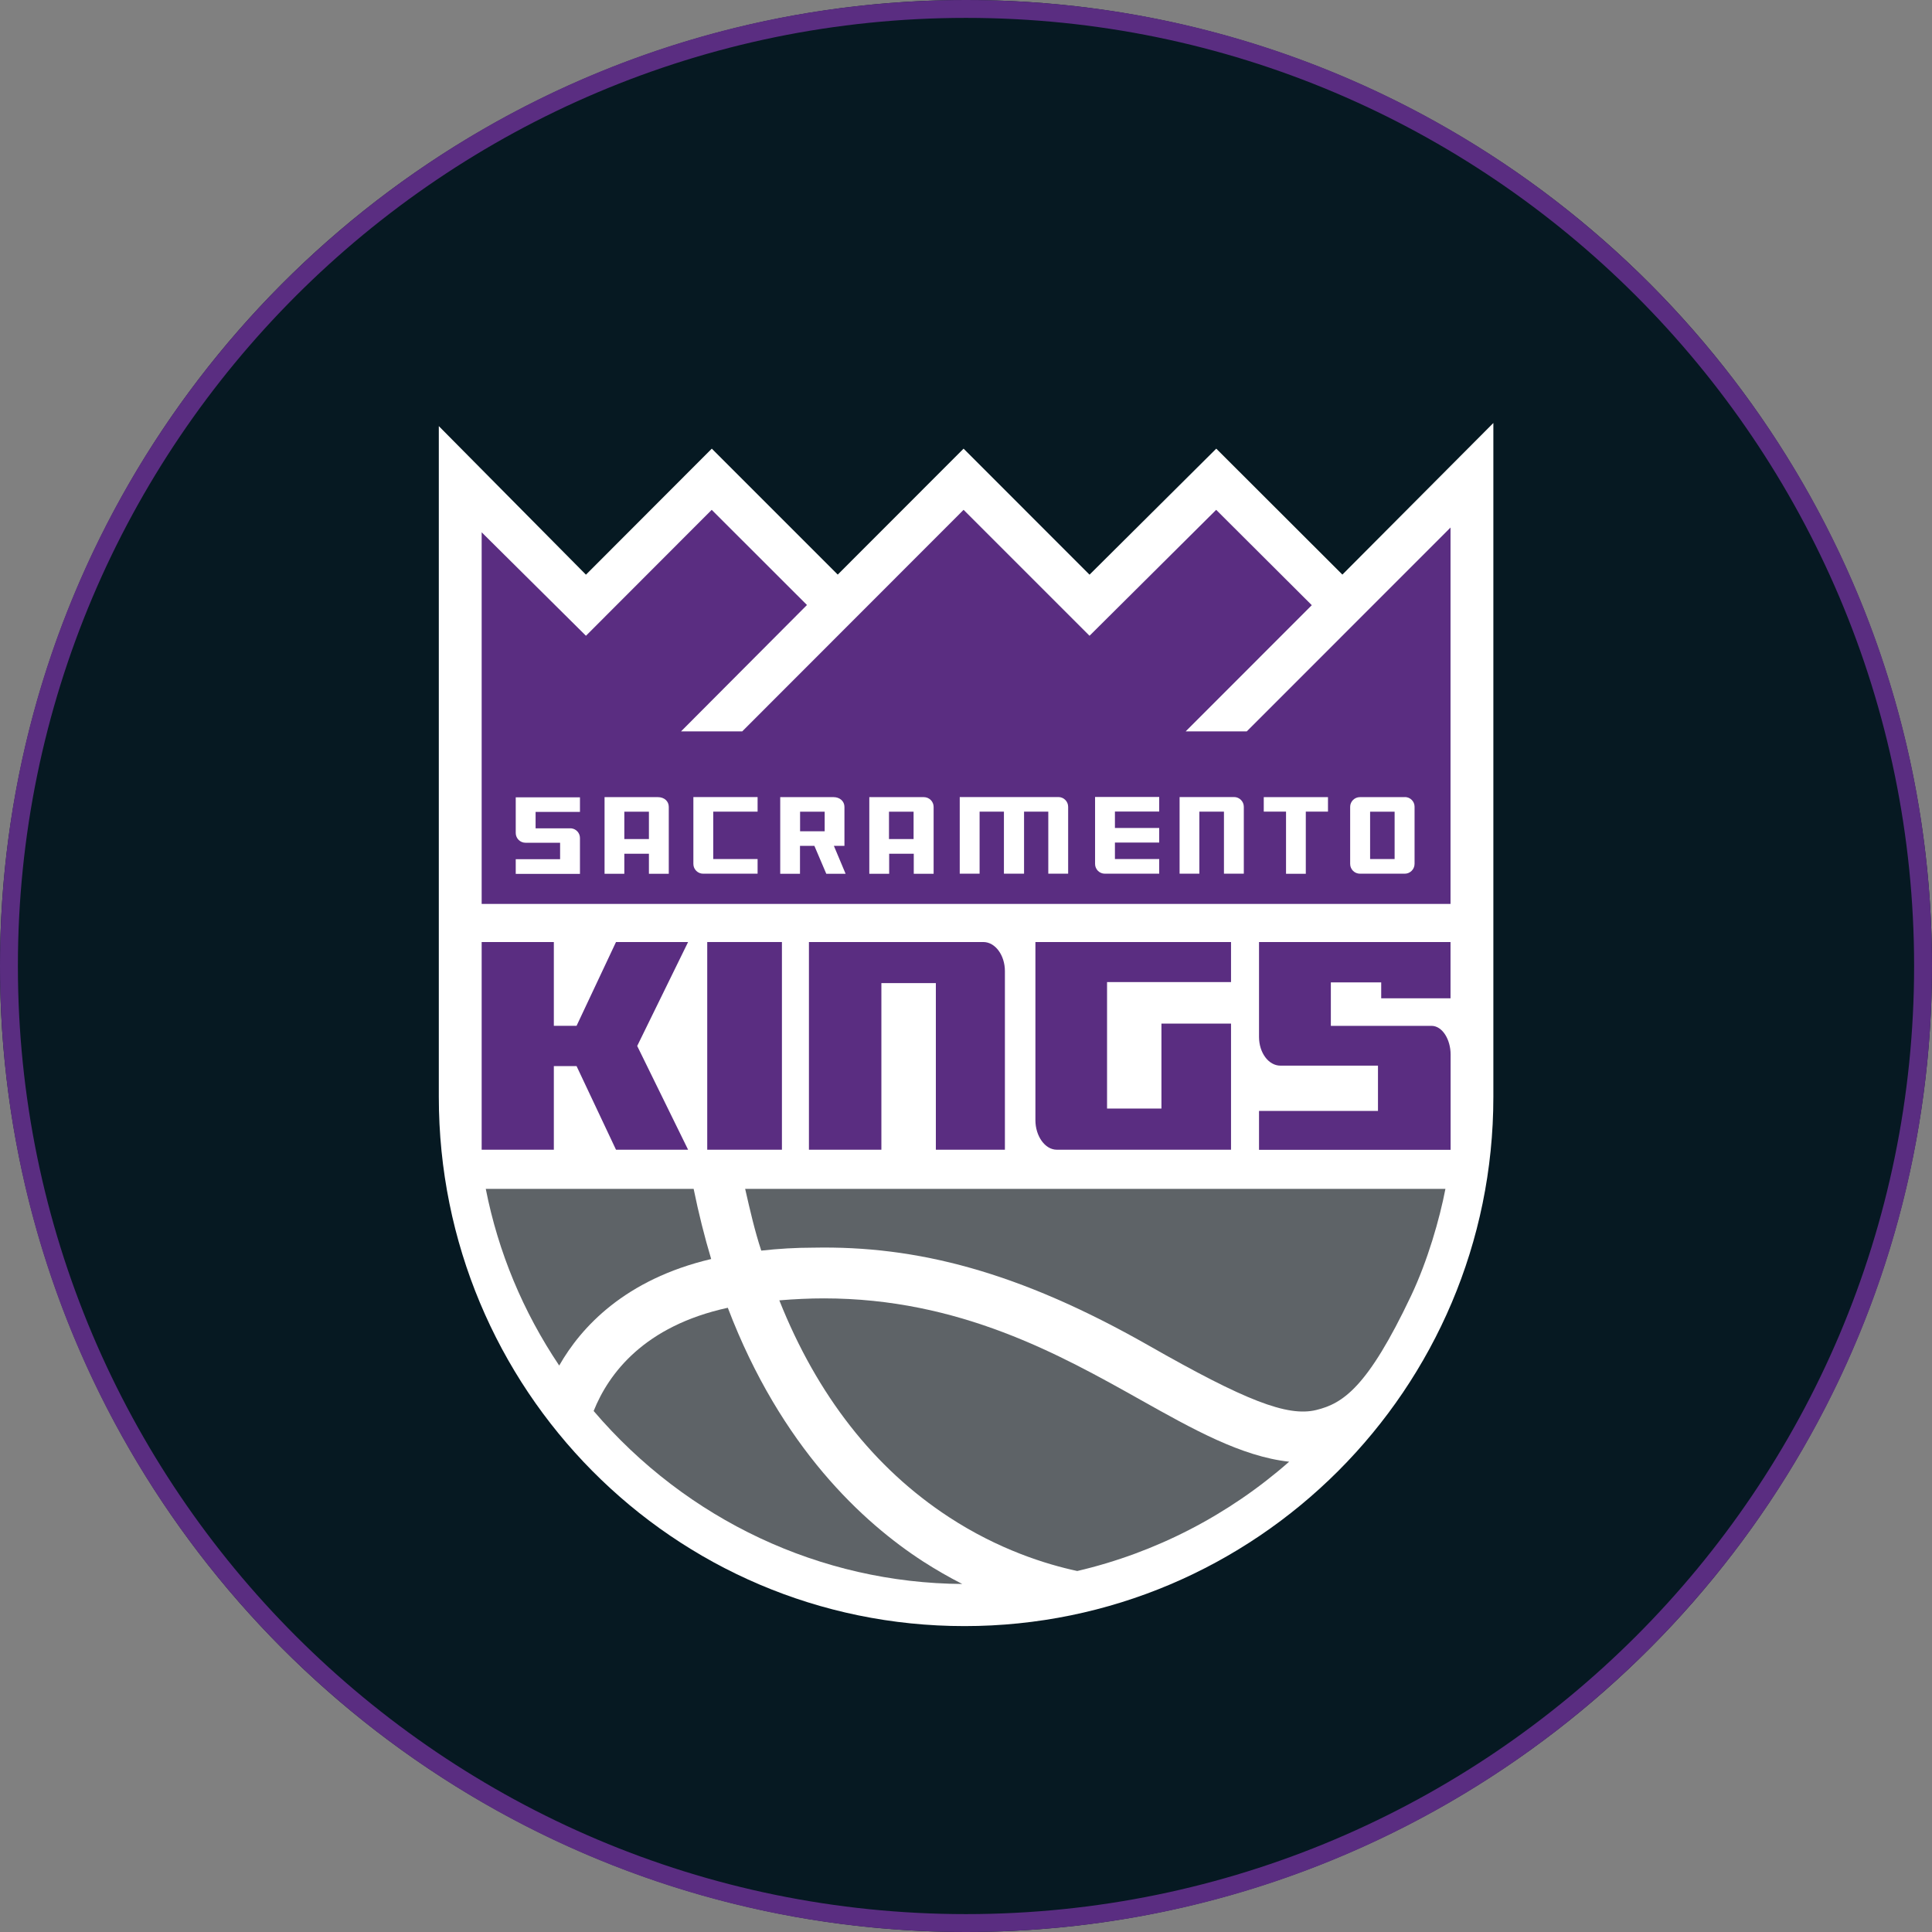 <svg viewBox="0 0 216 216" xmlns="http://www.w3.org/2000/svg" data-sanitized-data-name="Layer 1" data-name="Layer 1" id="Layer_1">
  <rect x="0" y="0" width="216" height="216" fill="#808080" stroke="none"/>
  <defs>
    <style>
      .cls-1 {
        fill: #061922;
      }

      .cls-1, .cls-2, .cls-3, .cls-4 {
        stroke-width: 0px;
      }

      .cls-2 {
        fill: #5e6367;
      }

      .cls-3 {
        fill: #5a2d81;
      }

      .cls-4 {
        fill: #fff;
      }
    </style>
  </defs>
  <circle r="108" cy="108" cx="108" class="cls-1"></circle>
  <path d="M108,2c58.45,0,106,47.55,106,106s-47.55,106-106,106S2,166.45,2,108,49.55,2,108,2M108,0C48.35,0,0,48.35,0,108s48.35,108,108,108,108-48.35,108-108S167.65,0,108,0h0Z" class="cls-3"></path>
  <g>
    <path d="M166.95,47.3l-16.87,16.94-14.1-14.08-14.17,14.09-14.08-14.09-14.07,14.08-14.08-14.08-14.07,14.09-16.45-16.61v75c0,32.62,26.17,59.16,58.77,59.16s59.13-26.54,59.13-59.16V47.3Z" class="cls-4"></path>
    <path d="M54.31,132.92c1.39,7.06,4.15,13.7,8.21,19.75,2.45-4.3,7.36-9.64,16.99-11.91-.74-2.47-1.4-5.1-1.96-7.84h-23.24Z" class="cls-2"></path>
    <path d="M66.37,157.75c10.41,12.2,25.4,19.24,41.21,19.34-1.49-.76-2.95-1.6-4.35-2.5-6.7-4.33-15.91-12.76-21.86-28.38-9.36,2.04-13.32,7.35-15,11.54" class="cls-2"></path>
    <path d="M87.13,145.38c4.22,10.61,10.6,18.77,18.97,24.24,5.54,3.62,10.84,5.27,14.34,6.02,8.75-2.04,16.92-6.26,23.69-12.22-5.34-.58-10.81-3.66-16.59-6.9-9.02-5.06-20.25-11.36-35.42-11.36-1.64,0-3.31.08-4.99.22" class="cls-2"></path>
    <path d="M109.94,105.32h-19.5v23.22h8.1v-18.63h6.09v18.63h7.72v-19.97c0-1.77-1.08-3.25-2.41-3.25" class="cls-3"></path>
    <path d="M115.76,105.32v19.92c0,1.77,1.07,3.3,2.39,3.3h19.48v-14.1h-7.78s0,9.5,0,9.5h-6.08v-14.14h13.86v-4.48h-21.88Z" class="cls-3"></path>
    <polygon points="68.87 105.32 64.46 114.69 61.92 114.69 61.92 105.32 53.85 105.32 53.85 128.54 61.92 128.54 61.92 119.19 64.46 119.19 68.87 128.54 76.93 128.54 71.24 116.94 76.93 105.32 68.87 105.32" class="cls-3"></polygon>
    <rect height="23.22" width="8.35" y="105.32" x="79.07" class="cls-3"></rect>
    <path d="M162.17,111.6v-6.28h-21.41v10.61c0,1.77,1.07,3.21,2.39,3.21h10.91v5.06h-13.3v4.35h21.42v-10.66c0-1.65-.91-3.2-2.14-3.2h-11.25v-4.86h5.63v1.78h7.75Z" class="cls-3"></path>
    <polygon points="139.39 81.77 132.56 81.77 146.66 67.66 135.97 57 121.81 71.08 107.73 57 82.98 81.77 76.14 81.77 90.22 67.64 79.57 57 65.51 71.08 53.85 59.51 53.85 82.62 53.85 101.06 162.17 101.06 162.17 83.18 162.17 58.98 139.39 81.77" class="cls-3"></polygon>
    <path d="M77.52,96.59c0,.6.49,1.09,1.09,1.09h6.09v-1.64h-4.96v-5.3h4.96v-1.63h-7.18v7.48Z" class="cls-4"></path>
    <path d="M67.59,89.12v8.57h2.21v-2.24h2.75v2.24h2.22v-7.48c0-.64-.51-1.09-1.22-1.09h-5.96ZM72.55,93.81h-2.75v-3.06h2.75v3.06Z" class="cls-4"></path>
    <path d="M157.06,89.12h-5.02c-.6,0-1.09.49-1.09,1.08v6.39c0,.6.49,1.09,1.09,1.09h5.02c.6,0,1.09-.5,1.09-1.1v-6.39c0-.6-.49-1.08-1.09-1.08M155.92,96.04h-2.74v-5.29h2.74v5.29Z" class="cls-4"></path>
    <path d="M57.66,93.13c0,.6.49,1.09,1.09,1.09h3.87v1.84h-4.96v1.64h7.18v-4.01c0-.56-.42-1.02-.97-1.08h-.06s-3.93,0-3.93,0v-1.84h4.96v-1.63h-7.18v4.01Z" class="cls-4"></path>
    <path d="M103.27,89.12h-6.08v8.57h2.22v-2.24h2.75v2.24h2.22v-7.48c0-.6-.49-1.09-1.1-1.09M102.14,93.81h-2.75v-3.06h2.75v3.06Z" class="cls-4"></path>
    <polygon points="141.29 90.74 143.78 90.74 143.78 97.69 145.99 97.69 145.99 90.74 148.47 90.74 148.47 89.12 141.29 89.12 141.29 90.74" class="cls-4"></polygon>
    <path d="M118.32,89.11h-11.02v8.57h2.22v-6.94h2.72v6.94h2.25v-6.94h2.71v6.94h2.22v-7.48c0-.6-.49-1.09-1.09-1.09" class="cls-4"></path>
    <path d="M137.96,89.11h-6.08v8.57h2.21v-6.94h2.75v6.94h2.22v-7.48c0-.6-.49-1.09-1.09-1.09" class="cls-4"></path>
    <path d="M122.43,96.59c0,.6.49,1.09,1.09,1.09h6.08v-1.64h-4.95v-1.84h4.95v-1.63h-4.95v-1.84h4.95v-1.63h-7.17v7.48Z" class="cls-4"></path>
    <path d="M93.23,94.57h1.18v-4.36c0-.64-.53-1.09-1.22-1.09h-5.96v8.57h2.21v-3.12h1.61l1.33,3.12h2.16l-1.31-3.12ZM92.2,92.94h-2.75v-2.19h2.75v2.19Z" class="cls-4"></path>
    <path d="M90.93,139.49c11.54-.23,22.95,2.66,37.51,10.95,10.76,6.13,15.49,7.99,18.72,7.2,2.97-.73,5.73-2.49,10.6-12.77,1.86-3.93,3.19-8.58,3.84-11.95h-78.29c.54,2.37,1.08,4.73,1.8,6.9,1.89-.21,3.85-.33,5.82-.33" class="cls-2"></path>
  </g>
</svg>